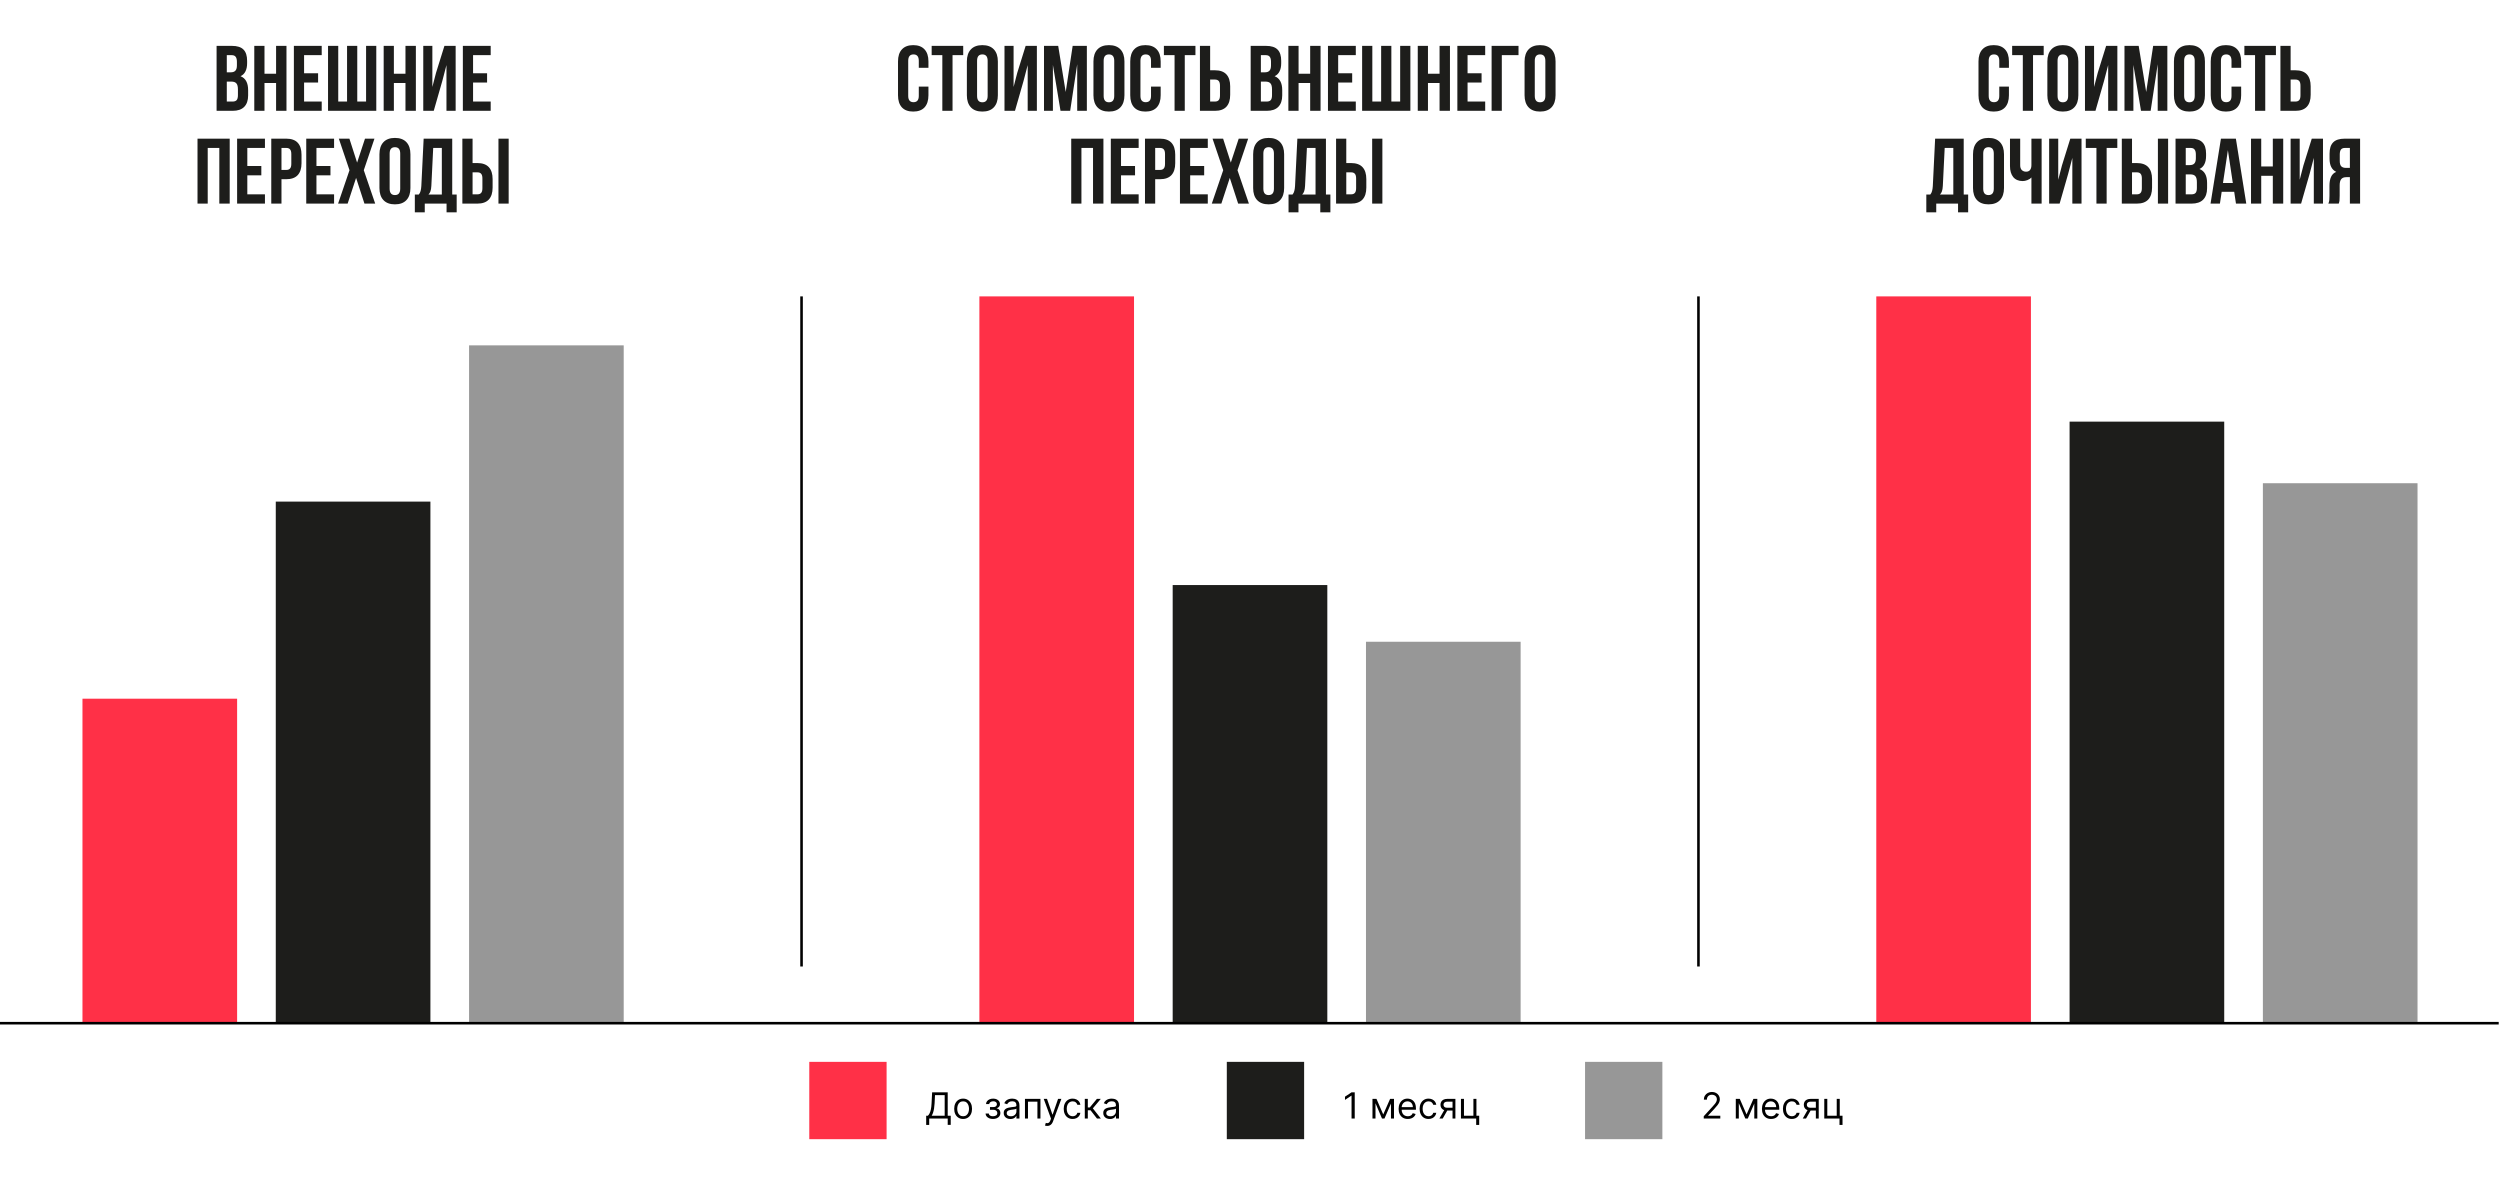 <?xml version="1.0" encoding="UTF-8"?> <svg xmlns="http://www.w3.org/2000/svg" width="970" height="458" viewBox="0 0 970 458" fill="none"> <rect x="32" y="271.096" width="60" height="125.904" fill="#FF3047"></rect> <rect x="107" y="194.621" width="60" height="202.379" fill="#1D1D1B"></rect> <rect x="182" y="134" width="60" height="263" fill="#979797"></rect> <rect x="380" y="115" width="60" height="282" fill="#FF3047"></rect> <rect x="455" y="227" width="60" height="170" fill="#1D1D1B"></rect> <rect x="530" y="249" width="60" height="148" fill="#979797"></rect> <rect x="728" y="115" width="60" height="282" fill="#FF3047"></rect> <rect x="803" y="163.593" width="60" height="233.407" fill="#1D1D1B"></rect> <rect x="878" y="187.491" width="60" height="209.508" fill="#979797"></rect> <path d="M90.012 17.8C92.052 17.8 93.54 18.28 94.476 19.24C95.412 20.176 95.88 21.628 95.88 23.596V24.496C95.88 25.792 95.664 26.86 95.232 27.7C94.824 28.54 94.188 29.164 93.324 29.572C95.292 30.34 96.276 32.14 96.276 34.972V37.024C96.276 38.968 95.76 40.456 94.728 41.488C93.72 42.496 92.232 43 90.264 43H84.036V17.8H90.012ZM87.996 28.06H89.544C90.336 28.06 90.924 27.856 91.308 27.448C91.716 27.04 91.92 26.356 91.92 25.396V23.992C91.92 23.08 91.752 22.42 91.416 22.012C91.104 21.604 90.6 21.4 89.904 21.4H87.996V28.06ZM87.996 39.4H90.264C90.96 39.4 91.476 39.22 91.812 38.86C92.148 38.476 92.316 37.828 92.316 36.916V34.72C92.316 33.568 92.112 32.776 91.704 32.344C91.32 31.888 90.672 31.66 89.76 31.66H87.996V39.4ZM98.661 43V17.8H102.621V28.6H107.121V17.8H111.153V43H107.121V32.2H102.621V43H98.661ZM123.42 28.42V32.02H117.984V39.4H124.824V43H114.024V17.8H124.824V21.4H117.984V28.42H123.42ZM127.278 17.8H131.238V39.4H134.658V17.8H138.618V39.4H142.038V17.8H145.998V43H127.278V17.8ZM148.864 43V17.8H152.824V28.6H157.324V17.8H161.356V43H157.324V32.2H152.824V43H148.864ZM164.227 43V17.8H167.755V33.748L169.195 28.204L172.435 17.8H176.791V43H173.227V25.252L171.607 31.444L168.295 43H164.227ZM188.986 28.42V32.02H183.55V39.4H190.39V43H179.59V17.8H190.39V21.4H183.55V28.42H188.986ZM76.635 79V53.8H89.127V79H85.095V57.4H80.595V79H76.635ZM101.395 64.42V68.02H95.959V75.4H102.799V79H91.999V53.8H102.799V57.4H95.959V64.42H101.395ZM111.085 53.8C113.053 53.8 114.529 54.328 115.513 55.384C116.497 56.44 116.989 57.988 116.989 60.028V63.304C116.989 65.344 116.497 66.892 115.513 67.948C114.529 69.004 113.053 69.532 111.085 69.532H109.213V79H105.253V53.8H111.085ZM109.213 65.932H111.085C111.733 65.932 112.213 65.752 112.525 65.392C112.861 65.032 113.029 64.42 113.029 63.556V59.776C113.029 58.912 112.861 58.3 112.525 57.94C112.213 57.58 111.733 57.4 111.085 57.4H109.213V65.932ZM128.219 64.42V68.02H122.783V75.4H129.623V79H118.823V53.8H129.623V57.4H122.783V64.42H128.219ZM141.149 66.04L145.577 79H141.401L138.161 69.028L134.885 79H131.177L135.605 66.04L131.465 53.8H135.569L138.557 63.088L141.617 53.8H145.289L141.149 66.04ZM147.221 59.848C147.221 57.832 147.737 56.272 148.769 55.168C149.801 54.064 151.289 53.512 153.233 53.512C155.177 53.512 156.665 54.064 157.697 55.168C158.729 56.272 159.245 57.832 159.245 59.848V72.952C159.245 74.968 158.729 76.528 157.697 77.632C156.665 78.736 155.177 79.288 153.233 79.288C151.289 79.288 149.801 78.736 148.769 77.632C147.737 76.528 147.221 74.968 147.221 72.952V59.848ZM151.181 73.204C151.181 74.86 151.865 75.688 153.233 75.688C154.601 75.688 155.285 74.86 155.285 73.204V59.596C155.285 57.94 154.601 57.112 153.233 57.112C151.865 57.112 151.181 57.94 151.181 59.596V73.204ZM173.267 79H164.807V82.384H160.955V75.472H162.503C162.839 75.064 163.067 74.608 163.187 74.104C163.331 73.6 163.427 72.964 163.475 72.196L164.375 53.8H175.463V75.472H177.191V82.384H173.267V79ZM167.363 72.124C167.315 73.036 167.195 73.744 167.003 74.248C166.835 74.752 166.583 75.16 166.247 75.472H171.431V57.4H168.083L167.363 72.124ZM179.397 53.8H183.357V63.268H185.229C187.197 63.268 188.673 63.796 189.657 64.852C190.641 65.908 191.133 67.456 191.133 69.496V72.772C191.133 74.812 190.641 76.36 189.657 77.416C188.673 78.472 187.197 79 185.229 79H179.397V53.8ZM193.401 53.8H197.361V79H193.401V53.8ZM185.229 75.4C185.877 75.4 186.357 75.22 186.669 74.86C187.005 74.5 187.173 73.888 187.173 73.024V69.244C187.173 68.38 187.005 67.768 186.669 67.408C186.357 67.048 185.877 66.868 185.229 66.868H183.357V75.4H185.229Z" fill="#1D1D1B"></path> <path d="M360.235 36.952C360.235 38.992 359.731 40.564 358.723 41.668C357.715 42.748 356.251 43.288 354.331 43.288C352.411 43.288 350.947 42.748 349.939 41.668C348.931 40.564 348.427 38.992 348.427 36.952V23.848C348.427 21.808 348.931 20.248 349.939 19.168C350.947 18.064 352.411 17.512 354.331 17.512C356.251 17.512 357.715 18.064 358.723 19.168C359.731 20.248 360.235 21.808 360.235 23.848V26.296H356.491V23.596C356.491 21.94 355.807 21.112 354.439 21.112C353.071 21.112 352.387 21.94 352.387 23.596V37.204C352.387 38.836 353.071 39.652 354.439 39.652C355.807 39.652 356.491 38.836 356.491 37.204V33.604H360.235V36.952ZM373.725 17.8V21.4H369.585V43H365.625V21.4H361.485V17.8H373.725ZM375.145 23.848C375.145 21.832 375.661 20.272 376.693 19.168C377.725 18.064 379.213 17.512 381.157 17.512C383.101 17.512 384.589 18.064 385.621 19.168C386.653 20.272 387.169 21.832 387.169 23.848V36.952C387.169 38.968 386.653 40.528 385.621 41.632C384.589 42.736 383.101 43.288 381.157 43.288C379.213 43.288 377.725 42.736 376.693 41.632C375.661 40.528 375.145 38.968 375.145 36.952V23.848ZM379.105 37.204C379.105 38.86 379.789 39.688 381.157 39.688C382.525 39.688 383.209 38.86 383.209 37.204V23.596C383.209 21.94 382.525 21.112 381.157 21.112C379.789 21.112 379.105 21.94 379.105 23.596V37.204ZM389.743 43V17.8H393.271V33.748L394.711 28.204L397.951 17.8H402.307V43H398.743V25.252L397.123 31.444L393.811 43H389.743ZM416.194 17.8H421.702V43H417.958V24.928L415.222 43H411.478L408.526 25.18V43H405.07V17.8H410.578L413.494 35.692L416.194 17.8ZM424.259 23.848C424.259 21.832 424.775 20.272 425.807 19.168C426.839 18.064 428.327 17.512 430.271 17.512C432.215 17.512 433.703 18.064 434.735 19.168C435.767 20.272 436.283 21.832 436.283 23.848V36.952C436.283 38.968 435.767 40.528 434.735 41.632C433.703 42.736 432.215 43.288 430.271 43.288C428.327 43.288 426.839 42.736 425.807 41.632C424.775 40.528 424.259 38.968 424.259 36.952V23.848ZM428.219 37.204C428.219 38.86 428.903 39.688 430.271 39.688C431.639 39.688 432.323 38.86 432.323 37.204V23.596C432.323 21.94 431.639 21.112 430.271 21.112C428.903 21.112 428.219 21.94 428.219 23.596V37.204ZM450.34 36.952C450.34 38.992 449.836 40.564 448.828 41.668C447.82 42.748 446.356 43.288 444.436 43.288C442.516 43.288 441.052 42.748 440.044 41.668C439.036 40.564 438.532 38.992 438.532 36.952V23.848C438.532 21.808 439.036 20.248 440.044 19.168C441.052 18.064 442.516 17.512 444.436 17.512C446.356 17.512 447.82 18.064 448.828 19.168C449.836 20.248 450.34 21.808 450.34 23.848V26.296H446.596V23.596C446.596 21.94 445.912 21.112 444.544 21.112C443.176 21.112 442.492 21.94 442.492 23.596V37.204C442.492 38.836 443.176 39.652 444.544 39.652C445.912 39.652 446.596 38.836 446.596 37.204V33.604H450.34V36.952ZM463.831 17.8V21.4H459.691V43H455.731V21.4H451.591V17.8H463.831ZM465.575 17.8H469.535V27.268H471.407C473.375 27.268 474.851 27.796 475.835 28.852C476.819 29.908 477.311 31.456 477.311 33.496V36.772C477.311 38.812 476.819 40.36 475.835 41.416C474.851 42.472 473.375 43 471.407 43H465.575V17.8ZM471.407 39.4C472.055 39.4 472.535 39.22 472.847 38.86C473.183 38.5 473.351 37.888 473.351 37.024V33.244C473.351 32.38 473.183 31.768 472.847 31.408C472.535 31.048 472.055 30.868 471.407 30.868H469.535V39.4H471.407ZM491.238 17.8C493.278 17.8 494.766 18.28 495.702 19.24C496.638 20.176 497.106 21.628 497.106 23.596V24.496C497.106 25.792 496.89 26.86 496.458 27.7C496.05 28.54 495.414 29.164 494.55 29.572C496.518 30.34 497.502 32.14 497.502 34.972V37.024C497.502 38.968 496.986 40.456 495.954 41.488C494.946 42.496 493.458 43 491.49 43H485.262V17.8H491.238ZM489.222 28.06H490.77C491.562 28.06 492.15 27.856 492.534 27.448C492.942 27.04 493.146 26.356 493.146 25.396V23.992C493.146 23.08 492.978 22.42 492.642 22.012C492.33 21.604 491.826 21.4 491.13 21.4H489.222V28.06ZM489.222 39.4H491.49C492.186 39.4 492.702 39.22 493.038 38.86C493.374 38.476 493.542 37.828 493.542 36.916V34.72C493.542 33.568 493.338 32.776 492.93 32.344C492.546 31.888 491.898 31.66 490.986 31.66H489.222V39.4ZM499.887 43V17.8H503.847V28.6H508.347V17.8H512.379V43H508.347V32.2H503.847V43H499.887ZM524.647 28.42V32.02H519.211V39.4H526.051V43H515.251V17.8H526.051V21.4H519.211V28.42H524.647ZM528.504 17.8H532.464V39.4H535.884V17.8H539.844V39.4H543.264V17.8H547.224V43H528.504V17.8ZM550.09 43V17.8H554.05V28.6H558.55V17.8H562.582V43H558.55V32.2H554.05V43H550.09ZM574.85 28.42V32.02H569.414V39.4H576.254V43H565.454V17.8H576.254V21.4H569.414V28.42H574.85ZM578.744 17.8H589.184V21.4H582.704V43H578.744V17.8ZM591.532 23.848C591.532 21.832 592.048 20.272 593.08 19.168C594.112 18.064 595.6 17.512 597.544 17.512C599.488 17.512 600.976 18.064 602.008 19.168C603.04 20.272 603.556 21.832 603.556 23.848V36.952C603.556 38.968 603.04 40.528 602.008 41.632C600.976 42.736 599.488 43.288 597.544 43.288C595.6 43.288 594.112 42.736 593.08 41.632C592.048 40.528 591.532 38.968 591.532 36.952V23.848ZM595.492 37.204C595.492 38.86 596.176 39.688 597.544 39.688C598.912 39.688 599.596 38.86 599.596 37.204V23.596C599.596 21.94 598.912 21.112 597.544 21.112C596.176 21.112 595.492 21.94 595.492 23.596V37.204ZM415.635 79V53.8H428.127V79H424.095V57.4H419.595V79H415.635ZM440.395 64.42V68.02H434.959V75.4H441.799V79H430.999V53.8H441.799V57.4H434.959V64.42H440.395ZM450.085 53.8C452.053 53.8 453.529 54.328 454.513 55.384C455.497 56.44 455.989 57.988 455.989 60.028V63.304C455.989 65.344 455.497 66.892 454.513 67.948C453.529 69.004 452.053 69.532 450.085 69.532H448.213V79H444.253V53.8H450.085ZM448.213 65.932H450.085C450.733 65.932 451.213 65.752 451.525 65.392C451.861 65.032 452.029 64.42 452.029 63.556V59.776C452.029 58.912 451.861 58.3 451.525 57.94C451.213 57.58 450.733 57.4 450.085 57.4H448.213V65.932ZM467.219 64.42V68.02H461.783V75.4H468.623V79H457.823V53.8H468.623V57.4H461.783V64.42H467.219ZM480.149 66.04L484.577 79H480.401L477.161 69.028L473.885 79H470.177L474.605 66.04L470.465 53.8H474.569L477.557 63.088L480.617 53.8H484.289L480.149 66.04ZM486.221 59.848C486.221 57.832 486.737 56.272 487.769 55.168C488.801 54.064 490.289 53.512 492.233 53.512C494.177 53.512 495.665 54.064 496.697 55.168C497.729 56.272 498.245 57.832 498.245 59.848V72.952C498.245 74.968 497.729 76.528 496.697 77.632C495.665 78.736 494.177 79.288 492.233 79.288C490.289 79.288 488.801 78.736 487.769 77.632C486.737 76.528 486.221 74.968 486.221 72.952V59.848ZM490.181 73.204C490.181 74.86 490.865 75.688 492.233 75.688C493.601 75.688 494.285 74.86 494.285 73.204V59.596C494.285 57.94 493.601 57.112 492.233 57.112C490.865 57.112 490.181 57.94 490.181 59.596V73.204ZM512.267 79H503.807V82.384H499.955V75.472H501.503C501.839 75.064 502.067 74.608 502.187 74.104C502.331 73.6 502.427 72.964 502.475 72.196L503.375 53.8H514.463V75.472H516.191V82.384H512.267V79ZM506.363 72.124C506.315 73.036 506.195 73.744 506.003 74.248C505.835 74.752 505.583 75.16 505.247 75.472H510.431V57.4H507.083L506.363 72.124ZM518.397 53.8H522.357V63.268H524.229C526.197 63.268 527.673 63.796 528.657 64.852C529.641 65.908 530.133 67.456 530.133 69.496V72.772C530.133 74.812 529.641 76.36 528.657 77.416C527.673 78.472 526.197 79 524.229 79H518.397V53.8ZM532.401 53.8H536.361V79H532.401V53.8ZM524.229 75.4C524.877 75.4 525.357 75.22 525.669 74.86C526.005 74.5 526.173 73.888 526.173 73.024V69.244C526.173 68.38 526.005 67.768 525.669 67.408C525.357 67.048 524.877 66.868 524.229 66.868H522.357V75.4H524.229Z" fill="#1D1D1B"></path> <path d="M779.463 36.952C779.463 38.992 778.959 40.564 777.951 41.668C776.943 42.748 775.479 43.288 773.559 43.288C771.639 43.288 770.175 42.748 769.167 41.668C768.159 40.564 767.655 38.992 767.655 36.952V23.848C767.655 21.808 768.159 20.248 769.167 19.168C770.175 18.064 771.639 17.512 773.559 17.512C775.479 17.512 776.943 18.064 777.951 19.168C778.959 20.248 779.463 21.808 779.463 23.848V26.296H775.719V23.596C775.719 21.94 775.035 21.112 773.667 21.112C772.299 21.112 771.615 21.94 771.615 23.596V37.204C771.615 38.836 772.299 39.652 773.667 39.652C775.035 39.652 775.719 38.836 775.719 37.204V33.604H779.463V36.952ZM792.954 17.8V21.4H788.814V43H784.854V21.4H780.714V17.8H792.954ZM794.374 23.848C794.374 21.832 794.89 20.272 795.922 19.168C796.954 18.064 798.442 17.512 800.386 17.512C802.33 17.512 803.818 18.064 804.85 19.168C805.882 20.272 806.398 21.832 806.398 23.848V36.952C806.398 38.968 805.882 40.528 804.85 41.632C803.818 42.736 802.33 43.288 800.386 43.288C798.442 43.288 796.954 42.736 795.922 41.632C794.89 40.528 794.374 38.968 794.374 36.952V23.848ZM798.334 37.204C798.334 38.86 799.018 39.688 800.386 39.688C801.754 39.688 802.438 38.86 802.438 37.204V23.596C802.438 21.94 801.754 21.112 800.386 21.112C799.018 21.112 798.334 21.94 798.334 23.596V37.204ZM808.971 43V17.8H812.499V33.748L813.939 28.204L817.179 17.8H821.535V43H817.971V25.252L816.351 31.444L813.039 43H808.971ZM835.423 17.8H840.931V43H837.187V24.928L834.451 43H830.707L827.755 25.18V43H824.299V17.8H829.807L832.723 35.692L835.423 17.8ZM843.487 23.848C843.487 21.832 844.003 20.272 845.035 19.168C846.067 18.064 847.555 17.512 849.499 17.512C851.443 17.512 852.931 18.064 853.963 19.168C854.995 20.272 855.511 21.832 855.511 23.848V36.952C855.511 38.968 854.995 40.528 853.963 41.632C852.931 42.736 851.443 43.288 849.499 43.288C847.555 43.288 846.067 42.736 845.035 41.632C844.003 40.528 843.487 38.968 843.487 36.952V23.848ZM847.447 37.204C847.447 38.86 848.131 39.688 849.499 39.688C850.867 39.688 851.551 38.86 851.551 37.204V23.596C851.551 21.94 850.867 21.112 849.499 21.112C848.131 21.112 847.447 21.94 847.447 23.596V37.204ZM869.569 36.952C869.569 38.992 869.065 40.564 868.057 41.668C867.049 42.748 865.585 43.288 863.665 43.288C861.745 43.288 860.281 42.748 859.273 41.668C858.265 40.564 857.761 38.992 857.761 36.952V23.848C857.761 21.808 858.265 20.248 859.273 19.168C860.281 18.064 861.745 17.512 863.665 17.512C865.585 17.512 867.049 18.064 868.057 19.168C869.065 20.248 869.569 21.808 869.569 23.848V26.296H865.825V23.596C865.825 21.94 865.141 21.112 863.773 21.112C862.405 21.112 861.721 21.94 861.721 23.596V37.204C861.721 38.836 862.405 39.652 863.773 39.652C865.141 39.652 865.825 38.836 865.825 37.204V33.604H869.569V36.952ZM883.059 17.8V21.4H878.919V43H874.959V21.4H870.819V17.8H883.059ZM884.803 17.8H888.763V27.268H890.635C892.603 27.268 894.079 27.796 895.063 28.852C896.047 29.908 896.539 31.456 896.539 33.496V36.772C896.539 38.812 896.047 40.36 895.063 41.416C894.079 42.472 892.603 43 890.635 43H884.803V17.8ZM890.635 39.4C891.283 39.4 891.763 39.22 892.075 38.86C892.411 38.5 892.579 37.888 892.579 37.024V33.244C892.579 32.38 892.411 31.768 892.075 31.408C891.763 31.048 891.283 30.868 890.635 30.868H888.763V39.4H890.635ZM759.722 79H751.262V82.384H747.41V75.472H748.958C749.294 75.064 749.522 74.608 749.642 74.104C749.786 73.6 749.882 72.964 749.93 72.196L750.83 53.8H761.918V75.472H763.646V82.384H759.722V79ZM753.818 72.124C753.77 73.036 753.65 73.744 753.458 74.248C753.29 74.752 753.038 75.16 752.702 75.472H757.886V57.4H754.538L753.818 72.124ZM765.528 59.848C765.528 57.832 766.044 56.272 767.076 55.168C768.108 54.064 769.596 53.512 771.54 53.512C773.484 53.512 774.972 54.064 776.004 55.168C777.036 56.272 777.552 57.832 777.552 59.848V72.952C777.552 74.968 777.036 76.528 776.004 77.632C774.972 78.736 773.484 79.288 771.54 79.288C769.596 79.288 768.108 78.736 767.076 77.632C766.044 76.528 765.528 74.968 765.528 72.952V59.848ZM769.488 73.204C769.488 74.86 770.172 75.688 771.54 75.688C772.908 75.688 773.592 74.86 773.592 73.204V59.596C773.592 57.94 772.908 57.112 771.54 57.112C770.172 57.112 769.488 57.94 769.488 59.596V73.204ZM792.15 79H788.19V68.848C787.782 69.304 787.254 69.652 786.606 69.892C785.982 70.132 785.382 70.252 784.806 70.252C783.222 70.252 781.998 69.736 781.134 68.704C780.294 67.648 779.874 66.232 779.874 64.456V53.8H783.834V64.132C783.834 64.948 784.05 65.572 784.482 66.004C784.914 66.412 785.466 66.616 786.138 66.616C786.786 66.616 787.29 66.4 787.65 65.968C788.01 65.512 788.19 64.864 788.19 64.024V53.8H792.15V79ZM795.067 79V53.8H798.595V69.748L800.035 64.204L803.275 53.8H807.631V79H804.067V61.252L802.447 67.444L799.135 79H795.067ZM821.518 53.8V57.4H817.378V79H813.418V57.4H809.278V53.8H821.518ZM823.262 53.8H827.222V63.268H829.094C831.062 63.268 832.538 63.796 833.522 64.852C834.506 65.908 834.998 67.456 834.998 69.496V72.772C834.998 74.812 834.506 76.36 833.522 77.416C832.538 78.472 831.062 79 829.094 79H823.262V53.8ZM837.266 53.8H841.226V79H837.266V53.8ZM829.094 75.4C829.742 75.4 830.222 75.22 830.534 74.86C830.87 74.5 831.038 73.888 831.038 73.024V69.244C831.038 68.38 830.87 67.768 830.534 67.408C830.222 67.048 829.742 66.868 829.094 66.868H827.222V75.4H829.094ZM850.086 53.8C852.126 53.8 853.614 54.28 854.55 55.24C855.486 56.176 855.954 57.628 855.954 59.596V60.496C855.954 61.792 855.738 62.86 855.306 63.7C854.898 64.54 854.262 65.164 853.398 65.572C855.366 66.34 856.35 68.14 856.35 70.972V73.024C856.35 74.968 855.834 76.456 854.802 77.488C853.794 78.496 852.306 79 850.338 79H844.11V53.8H850.086ZM848.07 64.06H849.618C850.41 64.06 850.998 63.856 851.382 63.448C851.79 63.04 851.994 62.356 851.994 61.396V59.992C851.994 59.08 851.826 58.42 851.49 58.012C851.178 57.604 850.674 57.4 849.978 57.4H848.07V64.06ZM848.07 75.4H850.338C851.034 75.4 851.55 75.22 851.886 74.86C852.222 74.476 852.39 73.828 852.39 72.916V70.72C852.39 69.568 852.186 68.776 851.778 68.344C851.394 67.888 850.746 67.66 849.834 67.66H848.07V75.4ZM867.555 79L866.871 74.428H862.011L861.327 79H857.691L861.723 53.8H867.519L871.551 79H867.555ZM866.331 71.008L864.423 58.264L862.515 71.008H866.331ZM873.395 79V53.8H877.355V64.6H881.855V53.8H885.887V79H881.855V68.2H877.355V79H873.395ZM888.758 79V53.8H892.286V69.748L893.726 64.204L896.966 53.8H901.322V79H897.758V61.252L896.138 67.444L892.826 79H888.758ZM903.402 79C903.594 78.568 903.714 78.136 903.762 77.704C903.81 77.248 903.834 76.66 903.834 75.94V72.052C903.834 70.66 904.038 69.52 904.446 68.632C904.854 67.72 905.526 67.072 906.462 66.688C904.734 65.872 903.87 64.168 903.87 61.576V59.596C903.87 57.628 904.338 56.176 905.274 55.24C906.21 54.28 907.698 53.8 909.738 53.8H915.714V79H911.754V68.74H910.386C909.474 68.74 908.814 68.992 908.406 69.496C907.998 69.976 907.794 70.792 907.794 71.944V75.904C907.794 76.84 907.77 77.488 907.722 77.848C907.674 78.208 907.578 78.592 907.434 79H903.402ZM909.846 57.4C909.15 57.4 908.634 57.604 908.298 58.012C907.986 58.42 907.83 59.08 907.83 59.992V62.476C907.83 63.436 908.022 64.12 908.406 64.528C908.814 64.936 909.414 65.14 910.206 65.14H911.754V57.4H909.846Z" fill="#1D1D1B"></path> <path d="M0 397H969.5" stroke="black"></path> <path d="M311 115L311 375" stroke="black"></path> <path d="M659 115L659 375" stroke="black"></path> <path d="M525.634 423.818V434H524.401V425.111H524.341L521.855 426.761V425.509L524.401 423.818H525.634ZM536.695 432.409L539.36 426.364H540.474L537.173 434H536.218L532.977 426.364H534.07L536.695 432.409ZM533.692 426.364V434H532.519V426.364H533.692ZM539.698 434V426.364H540.871V434H539.698ZM546.221 434.159C545.485 434.159 544.85 433.997 544.317 433.672C543.786 433.344 543.377 432.886 543.089 432.3C542.804 431.71 542.661 431.024 542.661 430.241C542.661 429.459 542.804 428.77 543.089 428.173C543.377 427.573 543.778 427.106 544.292 426.771C544.809 426.433 545.412 426.264 546.102 426.264C546.499 426.264 546.892 426.33 547.28 426.463C547.668 426.596 548.021 426.811 548.339 427.109C548.657 427.404 548.911 427.795 549.099 428.283C549.288 428.77 549.383 429.37 549.383 430.082V430.58H543.496V429.565H548.19C548.19 429.134 548.103 428.75 547.931 428.412C547.762 428.074 547.52 427.807 547.205 427.612C546.894 427.416 546.526 427.318 546.102 427.318C545.634 427.318 545.23 427.434 544.888 427.666C544.55 427.895 544.29 428.193 544.108 428.561C543.926 428.929 543.835 429.323 543.835 429.744V430.42C543.835 430.997 543.934 431.486 544.133 431.887C544.335 432.285 544.615 432.588 544.973 432.797C545.331 433.002 545.747 433.105 546.221 433.105C546.529 433.105 546.808 433.062 547.056 432.976C547.308 432.886 547.525 432.754 547.707 432.578C547.89 432.399 548.031 432.177 548.13 431.912L549.263 432.23C549.144 432.615 548.944 432.953 548.662 433.244C548.38 433.533 548.032 433.758 547.618 433.92C547.204 434.08 546.738 434.159 546.221 434.159ZM554.27 434.159C553.554 434.159 552.938 433.99 552.42 433.652C551.903 433.314 551.506 432.848 551.227 432.255C550.949 431.662 550.81 430.984 550.81 430.222C550.81 429.446 550.952 428.762 551.237 428.168C551.526 427.572 551.927 427.106 552.44 426.771C552.957 426.433 553.561 426.264 554.25 426.264C554.787 426.264 555.271 426.364 555.702 426.562C556.133 426.761 556.486 427.04 556.761 427.398C557.036 427.756 557.206 428.173 557.273 428.651H556.099C556.01 428.303 555.811 427.994 555.503 427.726C555.198 427.454 554.787 427.318 554.27 427.318C553.813 427.318 553.411 427.437 553.067 427.676C552.725 427.911 552.459 428.245 552.266 428.675C552.077 429.103 551.983 429.605 551.983 430.182C551.983 430.772 552.076 431.286 552.261 431.723C552.45 432.161 552.715 432.5 553.057 432.742C553.402 432.984 553.806 433.105 554.27 433.105C554.575 433.105 554.852 433.052 555.1 432.946C555.349 432.84 555.559 432.688 555.732 432.489C555.904 432.29 556.027 432.051 556.099 431.773H557.273C557.206 432.223 557.042 432.629 556.781 432.991C556.522 433.349 556.179 433.634 555.751 433.846C555.327 434.055 554.833 434.159 554.27 434.159ZM563.582 434V427.438H561.553C561.096 427.438 560.736 427.544 560.474 427.756C560.213 427.968 560.082 428.259 560.082 428.631C560.082 428.995 560.199 429.282 560.435 429.491C560.673 429.7 561 429.804 561.414 429.804H563.88V430.898H561.414C560.897 430.898 560.451 430.807 560.077 430.624C559.702 430.442 559.414 430.182 559.212 429.844C559.009 429.502 558.908 429.098 558.908 428.631C558.908 428.16 559.014 427.756 559.227 427.418C559.439 427.08 559.742 426.819 560.136 426.637C560.534 426.455 561.006 426.364 561.553 426.364H564.695V434H563.582ZM558.491 434L560.658 430.202H561.931L559.763 434H558.491ZM572.855 426.364V432.906H573.929V436.466H572.756V434H566.849V426.364H568.023V432.906H571.682V426.364H572.855Z" fill="black"></path> <rect x="476" y="412" width="30" height="30" fill="#1D1D1B"></rect> <path d="M359.358 436.466V432.906H360.014C360.24 432.701 360.452 432.411 360.651 432.036C360.853 431.658 361.023 431.155 361.163 430.525C361.305 429.892 361.4 429.088 361.446 428.114L361.665 423.818H367.71V432.906H368.884V436.446H367.71V434H360.531V436.466H359.358ZM361.486 432.906H366.537V424.912H362.778L362.619 428.114C362.58 428.856 362.51 429.529 362.411 430.132C362.311 430.732 362.183 431.264 362.028 431.728C361.872 432.189 361.691 432.581 361.486 432.906ZM373.69 434.159C373 434.159 372.396 433.995 371.875 433.667C371.358 433.339 370.954 432.88 370.662 432.29C370.374 431.7 370.23 431.01 370.23 430.222C370.23 429.426 370.374 428.732 370.662 428.138C370.954 427.545 371.358 427.085 371.875 426.756C372.396 426.428 373 426.264 373.69 426.264C374.379 426.264 374.982 426.428 375.499 426.756C376.02 427.085 376.424 427.545 376.713 428.138C377.004 428.732 377.15 429.426 377.15 430.222C377.15 431.01 377.004 431.7 376.713 432.29C376.424 432.88 376.02 433.339 375.499 433.667C374.982 433.995 374.379 434.159 373.69 434.159ZM373.69 433.105C374.213 433.105 374.644 432.971 374.982 432.702C375.32 432.434 375.571 432.081 375.733 431.643C375.896 431.206 375.977 430.732 375.977 430.222C375.977 429.711 375.896 429.236 375.733 428.795C375.571 428.354 375.32 427.998 374.982 427.726C374.644 427.454 374.213 427.318 373.69 427.318C373.166 427.318 372.735 427.454 372.397 427.726C372.059 427.998 371.809 428.354 371.646 428.795C371.484 429.236 371.403 429.711 371.403 430.222C371.403 430.732 371.484 431.206 371.646 431.643C371.809 432.081 372.059 432.434 372.397 432.702C372.735 432.971 373.166 433.105 373.69 433.105ZM382.401 432.051H383.654C383.681 432.396 383.836 432.658 384.121 432.837C384.41 433.016 384.784 433.105 385.245 433.105C385.716 433.105 386.118 433.009 386.453 432.817C386.788 432.621 386.955 432.306 386.955 431.872C386.955 431.617 386.892 431.395 386.766 431.206C386.64 431.014 386.463 430.865 386.234 430.759C386.006 430.652 385.736 430.599 385.424 430.599H384.112V429.545H385.424C385.891 429.545 386.236 429.439 386.458 429.227C386.683 429.015 386.796 428.75 386.796 428.432C386.796 428.09 386.675 427.817 386.433 427.612C386.191 427.403 385.848 427.298 385.404 427.298C384.957 427.298 384.584 427.399 384.286 427.602C383.987 427.8 383.83 428.057 383.813 428.372H382.58C382.594 427.961 382.719 427.598 382.958 427.283C383.197 426.965 383.522 426.717 383.933 426.538C384.344 426.355 384.814 426.264 385.344 426.264C385.881 426.264 386.347 426.359 386.741 426.548C387.139 426.733 387.446 426.987 387.661 427.308C387.88 427.626 387.989 427.988 387.989 428.392C387.989 428.823 387.868 429.171 387.626 429.436C387.384 429.701 387.081 429.89 386.717 430.003V430.082C387.005 430.102 387.255 430.195 387.467 430.361C387.683 430.523 387.85 430.737 387.969 431.002C388.089 431.264 388.148 431.554 388.148 431.872C388.148 432.336 388.024 432.741 387.776 433.085C387.527 433.427 387.186 433.692 386.751 433.881C386.317 434.066 385.822 434.159 385.265 434.159C384.725 434.159 384.241 434.071 383.813 433.896C383.386 433.717 383.046 433.47 382.794 433.155C382.545 432.837 382.415 432.469 382.401 432.051ZM392.044 434.179C391.56 434.179 391.121 434.088 390.726 433.906C390.332 433.72 390.019 433.453 389.787 433.105C389.555 432.754 389.439 432.33 389.439 431.832C389.439 431.395 389.525 431.04 389.697 430.768C389.869 430.493 390.1 430.278 390.388 430.122C390.676 429.966 390.995 429.85 391.343 429.774C391.694 429.695 392.047 429.632 392.402 429.585C392.866 429.526 393.242 429.481 393.53 429.451C393.822 429.418 394.034 429.363 394.167 429.287C394.302 429.211 394.37 429.078 394.37 428.889V428.849C394.37 428.359 394.236 427.978 393.968 427.706C393.703 427.434 393.3 427.298 392.76 427.298C392.199 427.298 391.76 427.421 391.442 427.666C391.124 427.911 390.9 428.173 390.771 428.452L389.657 428.054C389.856 427.59 390.121 427.229 390.453 426.97C390.788 426.708 391.152 426.526 391.547 426.423C391.944 426.317 392.335 426.264 392.72 426.264C392.965 426.264 393.247 426.294 393.565 426.354C393.886 426.41 394.196 426.528 394.495 426.707C394.796 426.886 395.047 427.156 395.245 427.517C395.444 427.878 395.544 428.362 395.544 428.969V434H394.37V432.966H394.311C394.231 433.132 394.099 433.309 393.913 433.498C393.727 433.687 393.48 433.848 393.172 433.98C392.864 434.113 392.488 434.179 392.044 434.179ZM392.223 433.125C392.687 433.125 393.078 433.034 393.396 432.852C393.717 432.669 393.959 432.434 394.122 432.146C394.288 431.857 394.37 431.554 394.37 431.236V430.162C394.321 430.222 394.211 430.276 394.042 430.326C393.877 430.372 393.684 430.414 393.466 430.45C393.25 430.483 393.04 430.513 392.834 430.54C392.632 430.563 392.468 430.583 392.342 430.599C392.037 430.639 391.752 430.704 391.487 430.793C391.225 430.879 391.013 431.01 390.85 431.186C390.691 431.358 390.612 431.594 390.612 431.892C390.612 432.3 390.763 432.608 391.064 432.817C391.369 433.022 391.755 433.125 392.223 433.125ZM397.685 434V426.364H403.691V434H402.518V427.457H398.858V434H397.685ZM406.316 436.864C406.117 436.864 405.94 436.847 405.784 436.814C405.628 436.784 405.52 436.754 405.461 436.724L405.759 435.69C406.044 435.763 406.296 435.79 406.515 435.77C406.733 435.75 406.927 435.652 407.096 435.477C407.269 435.304 407.426 435.024 407.569 434.636L407.787 434.04L404.964 426.364H406.236L408.344 432.449H408.424L410.532 426.364H411.805L408.563 435.114C408.417 435.508 408.237 435.835 408.021 436.093C407.806 436.355 407.555 436.549 407.27 436.675C406.989 436.801 406.671 436.864 406.316 436.864ZM416.182 434.159C415.466 434.159 414.85 433.99 414.333 433.652C413.816 433.314 413.418 432.848 413.139 432.255C412.861 431.662 412.722 430.984 412.722 430.222C412.722 429.446 412.864 428.762 413.149 428.168C413.438 427.572 413.839 427.106 414.352 426.771C414.869 426.433 415.473 426.264 416.162 426.264C416.699 426.264 417.183 426.364 417.614 426.562C418.045 426.761 418.398 427.04 418.673 427.398C418.948 427.756 419.119 428.173 419.185 428.651H418.012C417.922 428.303 417.723 427.994 417.415 427.726C417.11 427.454 416.699 427.318 416.182 427.318C415.725 427.318 415.324 427.437 414.979 427.676C414.637 427.911 414.371 428.245 414.178 428.675C413.99 429.103 413.895 429.605 413.895 430.182C413.895 430.772 413.988 431.286 414.173 431.723C414.362 432.161 414.628 432.5 414.969 432.742C415.314 432.984 415.718 433.105 416.182 433.105C416.487 433.105 416.764 433.052 417.012 432.946C417.261 432.84 417.471 432.688 417.644 432.489C417.816 432.29 417.939 432.051 418.012 431.773H419.185C419.119 432.223 418.954 432.629 418.693 432.991C418.434 433.349 418.091 433.634 417.664 433.846C417.239 434.055 416.745 434.159 416.182 434.159ZM420.9 434V426.364H422.073V429.685H422.849L425.593 426.364H427.105L424.022 430.043L427.144 434H425.633L423.127 430.778H422.073V434H420.9ZM430.667 434.179C430.183 434.179 429.744 434.088 429.349 433.906C428.955 433.72 428.642 433.453 428.41 433.105C428.178 432.754 428.062 432.33 428.062 431.832C428.062 431.395 428.148 431.04 428.32 430.768C428.492 430.493 428.723 430.278 429.011 430.122C429.3 429.966 429.618 429.85 429.966 429.774C430.317 429.695 430.67 429.632 431.025 429.585C431.489 429.526 431.865 429.481 432.153 429.451C432.445 429.418 432.657 429.363 432.79 429.287C432.925 429.211 432.993 429.078 432.993 428.889V428.849C432.993 428.359 432.859 427.978 432.591 427.706C432.326 427.434 431.923 427.298 431.383 427.298C430.823 427.298 430.383 427.421 430.065 427.666C429.747 427.911 429.523 428.173 429.394 428.452L428.28 428.054C428.479 427.59 428.744 427.229 429.076 426.97C429.411 426.708 429.775 426.526 430.17 426.423C430.567 426.317 430.958 426.264 431.343 426.264C431.588 426.264 431.87 426.294 432.188 426.354C432.51 426.41 432.819 426.528 433.118 426.707C433.419 426.886 433.67 427.156 433.868 427.517C434.067 427.878 434.167 428.362 434.167 428.969V434H432.993V432.966H432.934C432.854 433.132 432.722 433.309 432.536 433.498C432.35 433.687 432.104 433.848 431.795 433.98C431.487 434.113 431.111 434.179 430.667 434.179ZM430.846 433.125C431.31 433.125 431.701 433.034 432.019 432.852C432.34 432.669 432.582 432.434 432.745 432.146C432.911 431.857 432.993 431.554 432.993 431.236V430.162C432.944 430.222 432.834 430.276 432.665 430.326C432.5 430.372 432.307 430.414 432.089 430.45C431.873 430.483 431.663 430.513 431.457 430.54C431.255 430.563 431.091 430.583 430.965 430.599C430.66 430.639 430.375 430.704 430.11 430.793C429.848 430.879 429.636 431.01 429.474 431.186C429.314 431.358 429.235 431.594 429.235 431.892C429.235 432.3 429.386 432.608 429.687 432.817C429.992 433.022 430.378 433.125 430.846 433.125Z" fill="black"></path> <rect x="314" y="412" width="30" height="30" fill="#FF3047"></rect> <path d="M661.054 434V433.105L664.415 429.426C664.809 428.995 665.134 428.621 665.389 428.303C665.644 427.981 665.833 427.679 665.956 427.398C666.082 427.113 666.145 426.814 666.145 426.503C666.145 426.145 666.059 425.835 665.886 425.573C665.717 425.311 665.485 425.109 665.19 424.967C664.895 424.824 664.564 424.753 664.196 424.753C663.805 424.753 663.464 424.834 663.172 424.996C662.884 425.156 662.66 425.379 662.501 425.668C662.345 425.956 662.267 426.294 662.267 426.682H661.094C661.094 426.085 661.231 425.562 661.506 425.111C661.781 424.66 662.156 424.309 662.63 424.057C663.107 423.805 663.643 423.679 664.236 423.679C664.832 423.679 665.361 423.805 665.822 424.057C666.282 424.309 666.644 424.648 666.906 425.076C667.167 425.504 667.298 425.979 667.298 426.503C667.298 426.877 667.23 427.244 667.094 427.602C666.962 427.956 666.73 428.352 666.398 428.79C666.07 429.224 665.615 429.754 665.031 430.381L662.744 432.827V432.906H667.477V434H661.054ZM677.664 432.409L680.329 426.364H681.442L678.141 434H677.187L673.945 426.364H675.039L677.664 432.409ZM674.661 426.364V434H673.488V426.364H674.661ZM680.667 434V426.364H681.84V434H680.667ZM687.19 434.159C686.454 434.159 685.819 433.997 685.286 433.672C684.755 433.344 684.346 432.886 684.058 432.3C683.772 431.71 683.63 431.024 683.63 430.241C683.63 429.459 683.772 428.77 684.058 428.173C684.346 427.573 684.747 427.106 685.261 426.771C685.778 426.433 686.381 426.264 687.07 426.264C687.468 426.264 687.861 426.33 688.249 426.463C688.636 426.596 688.989 426.811 689.308 427.109C689.626 427.404 689.879 427.795 690.068 428.283C690.257 428.77 690.352 429.37 690.352 430.082V430.58H684.465V429.565H689.158C689.158 429.134 689.072 428.75 688.9 428.412C688.731 428.074 688.489 427.807 688.174 427.612C687.862 427.416 687.495 427.318 687.07 427.318C686.603 427.318 686.199 427.434 685.857 427.666C685.519 427.895 685.259 428.193 685.077 428.561C684.894 428.929 684.803 429.323 684.803 429.744V430.42C684.803 430.997 684.903 431.486 685.102 431.887C685.304 432.285 685.584 432.588 685.942 432.797C686.3 433.002 686.716 433.105 687.19 433.105C687.498 433.105 687.776 433.062 688.025 432.976C688.277 432.886 688.494 432.754 688.676 432.578C688.858 432.399 688.999 432.177 689.099 431.912L690.232 432.23C690.113 432.615 689.912 432.953 689.631 433.244C689.349 433.533 689.001 433.758 688.587 433.92C688.172 434.08 687.707 434.159 687.19 434.159ZM695.239 434.159C694.523 434.159 693.906 433.99 693.389 433.652C692.872 433.314 692.474 432.848 692.196 432.255C691.918 431.662 691.778 430.984 691.778 430.222C691.778 429.446 691.921 428.762 692.206 428.168C692.494 427.572 692.895 427.106 693.409 426.771C693.926 426.433 694.529 426.264 695.219 426.264C695.756 426.264 696.24 426.364 696.67 426.562C697.101 426.761 697.454 427.04 697.729 427.398C698.004 427.756 698.175 428.173 698.241 428.651H697.068C696.979 428.303 696.78 427.994 696.472 427.726C696.167 427.454 695.756 427.318 695.239 427.318C694.781 427.318 694.38 427.437 694.036 427.676C693.694 427.911 693.427 428.245 693.235 428.675C693.046 429.103 692.952 429.605 692.952 430.182C692.952 430.772 693.045 431.286 693.23 431.723C693.419 432.161 693.684 432.5 694.026 432.742C694.37 432.984 694.775 433.105 695.239 433.105C695.544 433.105 695.82 433.052 696.069 432.946C696.317 432.84 696.528 432.688 696.7 432.489C696.873 432.29 696.995 432.051 697.068 431.773H698.241C698.175 432.223 698.011 432.629 697.749 432.991C697.491 433.349 697.148 433.634 696.72 433.846C696.296 434.055 695.802 434.159 695.239 434.159ZM704.55 434V427.438H702.522C702.065 427.438 701.705 427.544 701.443 427.756C701.181 427.968 701.05 428.259 701.05 428.631C701.05 428.995 701.168 429.282 701.403 429.491C701.642 429.7 701.969 429.804 702.383 429.804H704.849V430.898H702.383C701.866 430.898 701.42 430.807 701.045 430.624C700.671 430.442 700.383 430.182 700.18 429.844C699.978 429.502 699.877 429.098 699.877 428.631C699.877 428.16 699.983 427.756 700.195 427.418C700.407 427.08 700.711 426.819 701.105 426.637C701.503 426.455 701.975 426.364 702.522 426.364H705.664V434H704.55ZM699.46 434L701.627 430.202H702.9L700.732 434H699.46ZM713.824 426.364V432.906H714.898V436.466H713.724V434H707.818V426.364H708.991V432.906H712.65V426.364H713.824Z" fill="black"></path> <rect x="615" y="412" width="30" height="30" fill="#979797"></rect> </svg> 